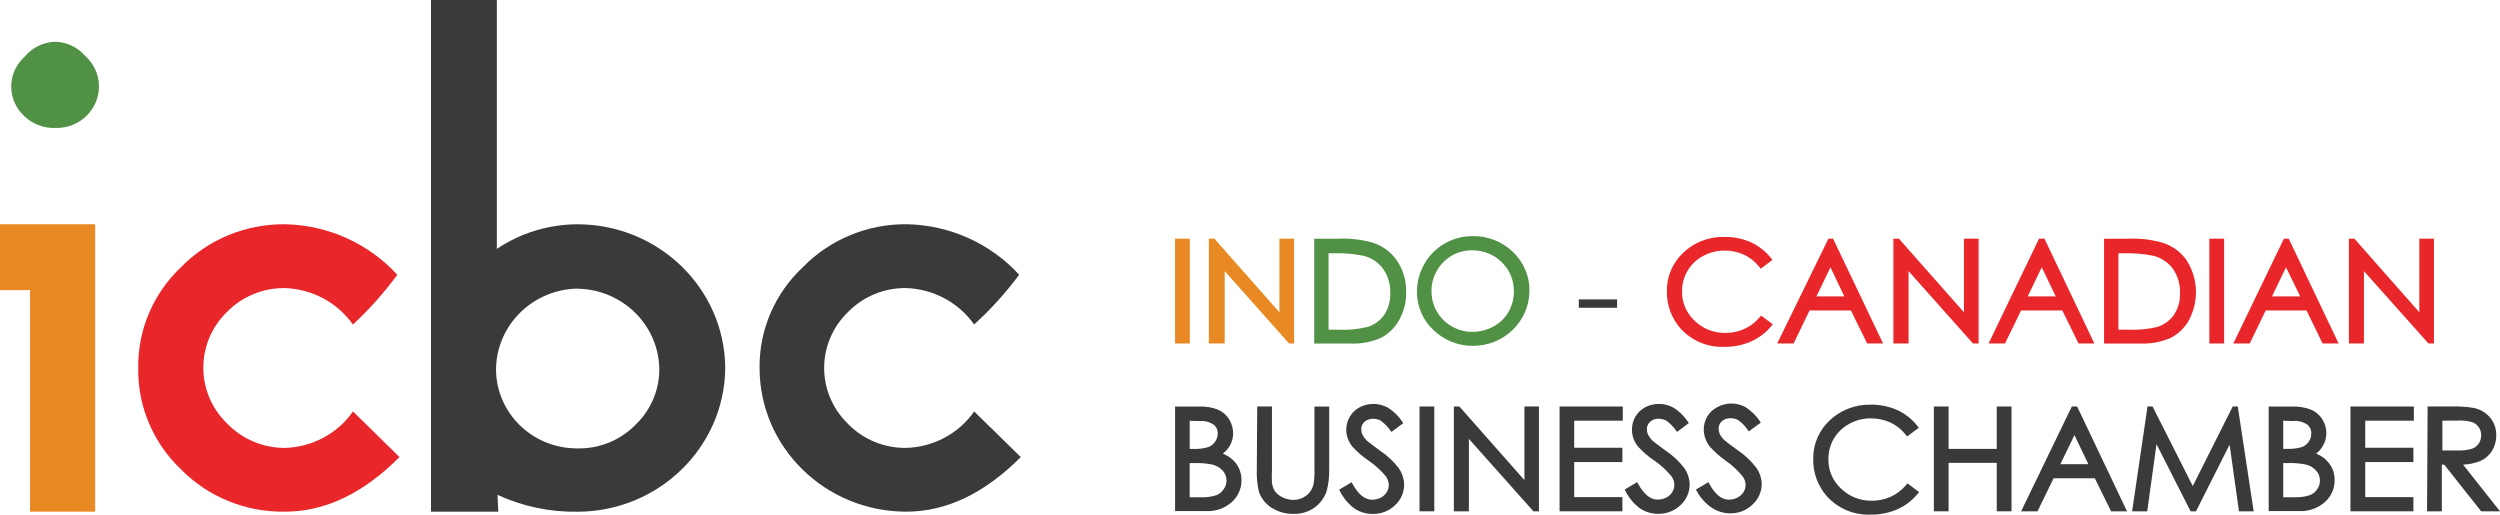<svg xmlns="http://www.w3.org/2000/svg" width="306" height="63" viewBox="0 0 306 63" fill="none"><g clip-path="url(#clip0_1294_1340)"><path d="M3.675 62.628V35.511H0V27.449H11.65V62.628H3.675Z" fill="#E88924"></path><path d="M34.871 62.627C30.093 62.705 25.495 60.836 22.174 57.47C18.74 54.219 16.839 49.718 16.922 45.04C16.85 40.388 18.752 35.916 22.174 32.687C25.488 29.299 30.081 27.404 34.871 27.448C40.135 27.552 45.12 29.793 48.633 33.634C47.017 35.824 45.203 37.862 43.203 39.724C41.302 37.033 38.214 35.378 34.874 35.26C32.201 35.23 29.633 36.288 27.784 38.179C23.936 41.929 23.917 48.018 27.747 51.79C27.784 51.83 27.826 51.867 27.867 51.904C29.697 53.776 32.231 54.831 34.878 54.824C38.225 54.728 41.324 53.069 43.207 50.359L48.896 55.944C44.472 60.394 39.799 62.624 34.878 62.631L34.871 62.627Z" fill="#E9262A"></path><path d="M60.892 60.563L60.989 62.631H52.755V0H60.813V30.464C63.704 28.521 67.119 27.474 70.625 27.452C80.588 27.427 88.698 35.29 88.77 45.044C88.683 54.757 80.629 62.598 70.708 62.635C67.319 62.694 63.96 61.986 60.895 60.567L60.892 60.563ZM70.704 35.323C65.229 35.422 60.816 39.743 60.715 45.103C60.669 50.459 65.071 54.838 70.542 54.883C70.595 54.883 70.651 54.883 70.704 54.883C73.34 54.934 75.877 53.913 77.715 52.059C79.647 50.249 80.727 47.735 80.697 45.117C80.595 39.758 76.182 35.437 70.708 35.337V35.323H70.704Z" fill="#3A3A3A"></path><path d="M110.921 62.628C101.003 62.62 92.972 54.746 92.972 45.036C92.915 40.373 94.843 35.902 98.288 32.683C101.602 29.296 106.196 27.401 110.985 27.445C116.249 27.548 121.234 29.79 124.747 33.631C123.113 35.828 121.268 37.867 119.235 39.721C117.337 37.026 114.246 35.371 110.906 35.257C108.233 35.227 105.665 36.285 103.816 38.176C99.945 41.903 99.892 47.993 103.699 51.786C103.737 51.827 103.778 51.864 103.816 51.904C105.646 53.777 108.18 54.831 110.827 54.824C114.204 54.754 117.337 53.091 119.238 50.36L124.943 55.944C120.507 60.394 115.835 62.624 110.925 62.632L110.921 62.628Z" fill="#3A3A3A"></path><path d="M6.721 15.663C5.313 15.697 3.95 15.169 2.952 14.196C0.922 12.305 0.84 9.161 2.775 7.17C2.862 7.078 2.956 6.993 3.05 6.908C3.953 5.821 5.29 5.165 6.725 5.109C8.148 5.139 9.492 5.766 10.415 6.827C12.534 8.715 12.689 11.925 10.761 14.005C9.729 15.114 8.253 15.722 6.725 15.663H6.721Z" fill="#519145"></path><path d="M145.633 29.214H143.826V42.043H145.633V29.214Z" fill="#E88924"></path><path d="M156.601 29.214V38.227L148.642 29.214H147.964V42.043H149.903V33.185L157.701 41.951L157.784 42.043H158.394V29.214H156.601Z" fill="#E88924"></path><path d="M171.03 31.957C170.3 30.862 169.193 30.047 167.909 29.668C166.546 29.303 165.141 29.148 163.745 29.218H160.86V42.047H165.232C165.367 42.054 165.503 42.058 165.638 42.058C166.794 42.058 167.958 41.818 169.031 41.354C169.987 40.856 170.759 40.093 171.256 39.164C171.844 38.132 172.137 36.959 172.111 35.791C172.152 34.434 171.78 33.111 171.034 31.961L171.03 31.957ZM170.172 35.865C170.198 36.827 169.938 37.759 169.415 38.559C168.914 39.267 168.169 39.791 167.337 40.03C166.181 40.303 165.002 40.414 163.79 40.355H162.611V31.002H163.232C164.494 30.958 165.793 31.072 167.032 31.341C167.965 31.603 168.782 32.182 169.328 32.967C169.912 33.822 170.202 34.821 170.168 35.872L170.172 35.865Z" fill="#519145"></path><path d="M185.188 30.84C183.862 29.546 182.014 28.839 180.154 28.901C177.748 28.927 175.537 30.214 174.363 32.271C173.756 33.306 173.436 34.49 173.44 35.681C173.414 37.457 174.148 39.183 175.458 40.406C176.739 41.634 178.437 42.32 180.229 42.334H180.293C182.115 42.334 183.832 41.649 185.135 40.395C186.453 39.127 187.187 37.431 187.202 35.629C187.244 33.834 186.506 32.09 185.188 30.844V30.84ZM177.657 31.308C178.414 30.87 179.28 30.638 180.161 30.638H180.24C181.596 30.641 182.868 31.161 183.825 32.101C184.781 33.041 185.305 34.291 185.301 35.625C185.316 36.514 185.09 37.395 184.642 38.172C184.213 38.925 183.576 39.544 182.797 39.964C182.021 40.399 181.099 40.62 180.199 40.624C177.435 40.605 175.199 38.39 175.217 35.681C175.199 34.792 175.428 33.911 175.876 33.133C176.298 32.385 176.919 31.755 177.661 31.312L177.657 31.308Z" fill="#519145"></path><path d="M193.245 36.646H197.933V37.671H193.245V36.646Z" fill="#3A3A3A"></path><path d="M215.551 38.626L215.385 38.829C214.365 40.053 212.862 40.749 211.247 40.749H211.104C209.726 40.749 208.382 40.204 207.406 39.245C206.416 38.324 205.859 37.03 205.882 35.684C205.87 34.792 206.104 33.911 206.556 33.141C207.004 32.389 207.651 31.769 208.434 31.345C209.24 30.895 210.136 30.674 211.089 30.671C211.925 30.671 212.734 30.837 213.476 31.179C214.207 31.526 214.854 32.046 215.344 32.68L215.509 32.897L216.944 31.81L216.778 31.596C216.149 30.8 215.332 30.147 214.406 29.701C213.401 29.24 212.29 28.997 211.191 28.997C211.081 28.997 210.983 28.997 210.882 28.997C209.086 28.997 207.331 29.69 206.047 30.918C204.726 32.149 203.988 33.878 204.029 35.647C203.991 37.325 204.59 38.947 205.708 40.218C207.015 41.656 208.86 42.463 210.795 42.46C210.904 42.46 211.01 42.46 211.115 42.452C212.234 42.467 213.352 42.235 214.357 41.781C215.31 41.358 216.157 40.709 216.812 39.909L216.989 39.691L215.555 38.626H215.551Z" fill="#E9262A"></path><path d="M224.448 29.369L224.373 29.214H223.8L217.527 42.043H219.538L221.488 38.003H226.553L228.462 41.888L228.533 42.043H230.491L224.444 29.373L224.448 29.369ZM225.747 36.281H222.328L224.049 32.72L225.747 36.281Z" fill="#E9262A"></path><path d="M240.39 38.228L232.51 29.311L232.431 29.215H231.753V42.043H233.609V33.185L241.411 41.951L241.494 42.043H242.183V29.215H240.39V38.228Z" fill="#E9262A"></path><path d="M250.251 29.215H249.577L243.402 42.043H245.413L247.378 38.003H252.428L254.337 41.889L254.408 42.043H256.351L250.319 29.373L250.248 29.218L250.251 29.215ZM251.622 36.282H248.188L249.912 32.717L251.622 36.282Z" fill="#E9262A"></path><path d="M264.571 29.668C263.208 29.303 261.807 29.152 260.406 29.218H257.537V42.047H261.924C262.055 42.054 262.187 42.054 262.315 42.054C263.471 42.054 264.631 41.818 265.704 41.354C266.657 40.856 267.432 40.097 267.944 39.157C269.145 36.867 269.059 34.18 267.707 31.961C266.977 30.855 265.866 30.04 264.567 29.672L264.571 29.668ZM266.834 35.868C266.871 36.831 266.608 37.76 266.077 38.56C265.576 39.26 264.834 39.787 264.017 40.03C262.861 40.3 261.683 40.406 260.47 40.355H259.296V31.003H259.917C261.178 30.958 262.477 31.073 263.712 31.342C264.646 31.607 265.463 32.186 266.009 32.964C266.581 33.83 266.867 34.829 266.834 35.872V35.868Z" fill="#E9262A"></path><path d="M272.233 29.215H270.426V42.043H272.233V29.215Z" fill="#E9262A"></path><path d="M280.141 29.215H279.549L273.359 42.043H275.37L277.32 38.003H282.321L284.286 42.043H286.248L280.216 29.373L280.144 29.218L280.141 29.215ZM281.545 36.282H278.096L279.809 32.717L281.545 36.282Z" fill="#E9262A"></path><path d="M296.127 29.215V38.228L288.262 29.311L288.183 29.215H287.505V42.043H289.346V33.185L297.163 41.951L297.242 42.043H297.916V29.215H296.127Z" fill="#E9262A"></path><path d="M150.732 56.14C150.404 55.886 150.05 55.679 149.674 55.517C150.472 54.931 150.95 53.995 150.935 53.007C150.931 52.402 150.754 51.805 150.427 51.289C150.095 50.773 149.617 50.371 149.034 50.124C148.258 49.844 147.452 49.718 146.635 49.759H143.83V62.554H147.588C147.671 62.558 147.753 62.562 147.836 62.562C148.921 62.562 149.956 62.175 150.769 61.459C151.538 60.766 151.971 59.786 151.956 58.776C151.963 58.263 151.858 57.769 151.639 57.301C151.436 56.859 151.123 56.461 150.736 56.147L150.732 56.14ZM147.904 54.721C147.305 54.898 146.684 54.975 146.052 54.946H145.619V51.503L146.816 51.539C147.433 51.469 148.047 51.643 148.54 51.971C148.883 52.233 149.071 52.642 149.049 53.08C149.049 53.434 148.936 53.773 148.725 54.065C148.518 54.367 148.228 54.592 147.908 54.717L147.904 54.721ZM150.126 58.831C150.126 59.207 150.001 59.583 149.768 59.896C149.55 60.221 149.245 60.468 148.898 60.608C148.273 60.807 147.629 60.895 146.951 60.862H145.615V56.675L146.123 56.686C146.854 56.652 147.577 56.708 148.284 56.84C148.808 56.94 149.29 57.205 149.647 57.589C149.96 57.932 150.129 58.37 150.126 58.835V58.831Z" fill="#3A3A3A"></path><path d="M160.89 57.449C160.913 58.072 160.872 58.702 160.77 59.299C160.676 59.675 160.503 60.018 160.262 60.309C160.024 60.582 159.727 60.8 159.399 60.947C159.057 61.105 158.695 61.187 158.326 61.19C157.874 61.19 157.419 61.083 157.005 60.881C156.636 60.718 156.312 60.464 156.078 60.162C155.86 59.826 155.728 59.458 155.687 59.078C155.66 58.536 155.66 57.99 155.687 57.434V49.752H153.883L153.834 57.426C153.797 58.319 153.876 59.218 154.072 60.117C154.331 60.951 154.885 61.669 155.634 62.145C156.421 62.639 157.325 62.901 158.251 62.901C158.296 62.901 158.341 62.901 158.387 62.901C160.179 62.93 161.768 61.846 162.363 60.176C162.604 59.288 162.717 58.363 162.694 57.441V49.759H160.887V57.452L160.89 57.449Z" fill="#3A3A3A"></path><path d="M168.903 55.156C168.097 54.562 167.503 54.109 167.318 53.947C167.092 53.733 166.908 53.478 166.765 53.209C166.667 52.999 166.618 52.774 166.614 52.542C166.606 52.196 166.749 51.86 167.013 51.624C167.299 51.37 167.695 51.256 168.064 51.256C168.402 51.256 168.734 51.34 168.997 51.484C169.442 51.809 169.826 52.199 170.146 52.642L170.311 52.87L171.757 51.794L171.618 51.584C171.177 50.92 170.605 50.364 169.916 49.921C169.385 49.615 168.779 49.449 168.169 49.442H168.09C167.506 49.442 166.934 49.582 166.422 49.851C165.917 50.117 165.499 50.515 165.221 50.998C164.935 51.484 164.78 52.037 164.78 52.601C164.78 53.338 165.044 54.065 165.526 54.658C166.121 55.314 166.795 55.897 167.525 56.387C168.32 56.933 169.027 57.578 169.622 58.297C169.856 58.606 169.98 58.975 169.988 59.351C169.988 59.668 169.901 59.974 169.735 60.243C169.562 60.527 169.314 60.759 169.009 60.914C168.681 61.08 168.312 61.168 167.943 61.168C167.07 61.168 166.271 60.531 165.578 59.273L165.443 59.026L163.918 59.93L164.027 60.151C164.438 60.977 165.051 61.703 165.816 62.263C166.467 62.683 167.22 62.908 167.988 62.908C168.03 62.908 168.06 62.908 168.101 62.908C169.091 62.908 170.055 62.517 170.748 61.843C171.46 61.198 171.87 60.28 171.866 59.321C171.855 58.614 171.633 57.924 171.219 57.32C170.575 56.475 169.796 55.749 168.922 55.17L168.903 55.156Z" fill="#3A3A3A"></path><path d="M175.556 49.755H173.749V62.583H175.556V49.755Z" fill="#3A3A3A"></path><path d="M186.589 58.768L178.629 49.755H177.951V62.583H179.792V53.721L187.609 62.491L187.692 62.583H188.366V49.755H186.589V58.768Z" fill="#3A3A3A"></path><path d="M190.893 62.583H198.581V60.847H192.681V56.556H198.581V54.805H192.681V51.491H198.63V49.755H190.893V62.583Z" fill="#3A3A3A"></path><path d="M203.867 55.156C202.689 54.289 202.361 54.017 202.282 53.947C202.056 53.733 201.868 53.482 201.725 53.209C201.627 52.995 201.578 52.774 201.574 52.542C201.567 52.195 201.71 51.864 201.97 51.624C202.237 51.384 202.584 51.252 202.956 51.252C203.318 51.255 203.675 51.333 203.954 51.484C204.398 51.808 204.786 52.195 205.102 52.638L205.268 52.866L206.714 51.786L206.571 51.58C206.123 50.916 205.554 50.36 204.869 49.917C204.338 49.611 203.736 49.445 203.126 49.438C202.523 49.423 201.91 49.567 201.375 49.847C200.874 50.116 200.456 50.511 200.174 50.994C199.891 51.48 199.745 52.033 199.752 52.59C199.748 53.331 200.004 54.061 200.483 54.647C201.077 55.303 201.751 55.886 202.482 56.376C203.28 56.921 203.984 57.566 204.575 58.285C204.809 58.595 204.933 58.964 204.941 59.34C204.941 59.649 204.854 59.959 204.688 60.228C204.515 60.516 204.263 60.744 203.962 60.899C203.634 61.065 203.269 61.153 202.896 61.153C202.019 61.153 201.224 60.516 200.528 59.258L200.388 59.011L198.867 59.915L198.976 60.136C199.387 60.962 200.001 61.688 200.761 62.248C201.413 62.668 202.166 62.893 202.934 62.893C202.975 62.893 203.009 62.893 203.047 62.893C204.037 62.893 205.001 62.502 205.694 61.828C206.405 61.183 206.816 60.265 206.816 59.306C206.801 58.591 206.578 57.906 206.164 57.305C205.524 56.461 204.749 55.738 203.867 55.152V55.156Z" fill="#3A3A3A"></path><path d="M214.96 57.246C214.324 56.398 213.544 55.672 212.663 55.089C211.466 54.227 211.161 53.961 211.078 53.88C210.845 53.67 210.653 53.419 210.509 53.147C210.412 52.936 210.363 52.712 210.359 52.479C210.351 52.133 210.494 51.797 210.758 51.561C211.022 51.325 211.375 51.189 211.748 51.189C211.771 51.189 211.771 51.189 211.824 51.189C212.159 51.189 212.486 51.274 212.75 51.421C213.198 51.735 213.582 52.122 213.887 52.568L214.049 52.804L215.521 51.724L215.378 51.514C214.93 50.85 214.361 50.293 213.672 49.847C212.592 49.239 211.251 49.239 210.186 49.84C209.67 50.102 209.248 50.5 208.962 50.99C208.68 51.477 208.533 52.03 208.54 52.594C208.548 53.324 208.804 54.05 209.267 54.647C209.843 55.296 210.494 55.878 211.202 56.376C211.989 56.914 212.69 57.559 213.284 58.293C213.522 58.591 213.657 58.964 213.661 59.34C213.661 59.657 213.574 59.963 213.412 60.228C213.232 60.516 212.976 60.748 212.663 60.906C212.343 61.069 211.982 61.157 211.613 61.157H211.601C210.728 61.157 209.933 60.519 209.252 59.266L209.116 59.015L207.58 59.922L207.704 60.147C208.145 60.958 208.789 61.662 209.572 62.185C210.235 62.606 210.999 62.831 211.782 62.831C211.808 62.831 211.835 62.831 211.861 62.831C212.848 62.831 213.808 62.44 214.497 61.765C215.22 61.12 215.634 60.202 215.634 59.24C215.615 58.525 215.385 57.839 214.968 57.242L214.96 57.246Z" fill="#3A3A3A"></path><path d="M233.3 59.365C232.283 60.589 230.789 61.286 229.173 61.286H229.09C227.686 61.315 226.315 60.759 225.321 59.782C224.331 58.86 223.774 57.566 223.796 56.217C223.785 55.329 224.019 54.448 224.47 53.677C224.918 52.925 225.566 52.306 226.349 51.878C227.14 51.436 228.04 51.207 228.955 51.207C228.977 51.207 229 51.207 229.026 51.207C229.84 51.207 230.661 51.384 231.391 51.716C232.121 52.062 232.765 52.579 233.259 53.213L233.424 53.426L234.863 52.361L234.697 52.144C234.076 51.344 233.255 50.684 232.321 50.234C231.316 49.773 230.197 49.53 229.094 49.53C228.985 49.53 228.895 49.526 228.797 49.53C227.001 49.53 225.246 50.227 223.958 51.451C222.637 52.682 221.902 54.407 221.94 56.184C221.902 57.861 222.501 59.483 223.619 60.755C224.926 62.193 226.771 62.996 228.706 62.996C228.816 62.996 228.921 62.993 229.026 62.989C230.145 63 231.259 62.771 232.272 62.318C233.225 61.894 234.072 61.245 234.723 60.445L234.9 60.228L233.466 59.162L233.3 59.365Z" fill="#3A3A3A"></path><path d="M244.4 54.945H238.508V49.755H236.7V62.583H238.508V56.652H244.4V62.583H246.211V49.755H244.4V54.945Z" fill="#3A3A3A"></path><path d="M254.246 49.755H253.591L247.57 62.2L247.386 62.583H249.393L251.358 58.543H256.407L258.316 62.429L258.388 62.583H260.346L254.314 49.91L254.242 49.755H254.246ZM255.62 56.822H252.186L253.911 53.257L255.62 56.822Z" fill="#3A3A3A"></path><path d="M273.901 49.755H273.283L268.396 59.494L263.475 49.755H262.857L260.971 62.583H262.819L263.957 54.367L268.053 62.432L268.128 62.583H268.791L272.903 54.429L274.051 62.583H275.851L273.938 49.983L273.901 49.755Z" fill="#3A3A3A"></path><path d="M284.549 56.139C284.221 55.885 283.867 55.679 283.491 55.517C283.814 55.277 284.089 54.975 284.289 54.628C284.59 54.142 284.752 53.578 284.748 53.006C284.744 52.398 284.567 51.804 284.236 51.285C283.897 50.768 283.415 50.37 282.828 50.123C282.056 49.843 281.25 49.721 280.441 49.758H277.685V62.554H281.393C281.472 62.557 281.552 62.561 281.627 62.561C282.7 62.561 283.758 62.167 284.556 61.459C285.339 60.773 285.776 59.793 285.761 58.772C285.769 58.259 285.663 57.765 285.445 57.293C285.226 56.855 284.929 56.471 284.545 56.147L284.549 56.139ZM281.751 54.72C281.16 54.897 280.539 54.967 279.914 54.941H279.466V51.498L280.682 51.535C281.292 51.469 281.913 51.642 282.402 51.967C282.741 52.232 282.926 52.641 282.896 53.084C282.899 53.437 282.794 53.776 282.587 54.068C282.38 54.37 282.086 54.595 281.751 54.72ZM279.466 60.862V56.674L279.959 56.685C280.693 56.648 281.423 56.707 282.135 56.84C282.651 56.936 283.129 57.201 283.483 57.592C283.799 57.927 283.965 58.366 283.958 58.831C283.958 59.21 283.845 59.575 283.615 59.896C283.396 60.22 283.084 60.471 282.726 60.607C282.109 60.81 281.461 60.888 280.798 60.862H279.462H279.466Z" fill="#3A3A3A"></path><path d="M287.697 62.583H295.401V60.847H289.505V56.556H295.401V54.805H289.505V51.491H295.454V49.755H287.697V62.583Z" fill="#3A3A3A"></path><path d="M301.489 56.873C302.182 56.844 302.859 56.704 303.518 56.457C304.14 56.199 304.659 55.764 305.013 55.196C305.371 54.617 305.555 53.958 305.537 53.301C305.567 52.501 305.299 51.72 304.78 51.097C304.275 50.503 303.575 50.09 302.792 49.932C301.835 49.773 300.86 49.711 299.911 49.755H297.14L297.072 62.584H298.88V56.873H299.177L303.609 62.477L303.692 62.584H306L301.485 56.873H301.489ZM302.6 54.912C302.031 55.089 301.432 55.167 300.83 55.133H298.947V51.491L300.894 51.477C301.493 51.447 302.088 51.517 302.63 51.679C302.946 51.801 303.221 52.026 303.405 52.302C303.601 52.59 303.703 52.925 303.699 53.276C303.703 53.633 303.601 53.98 303.405 54.278C303.21 54.573 302.927 54.794 302.6 54.912Z" fill="#3A3A3A"></path></g><defs><clipPath id="clip0_1294_1340"><rect width="306" height="63" fill="white"></rect></clipPath></defs></svg>